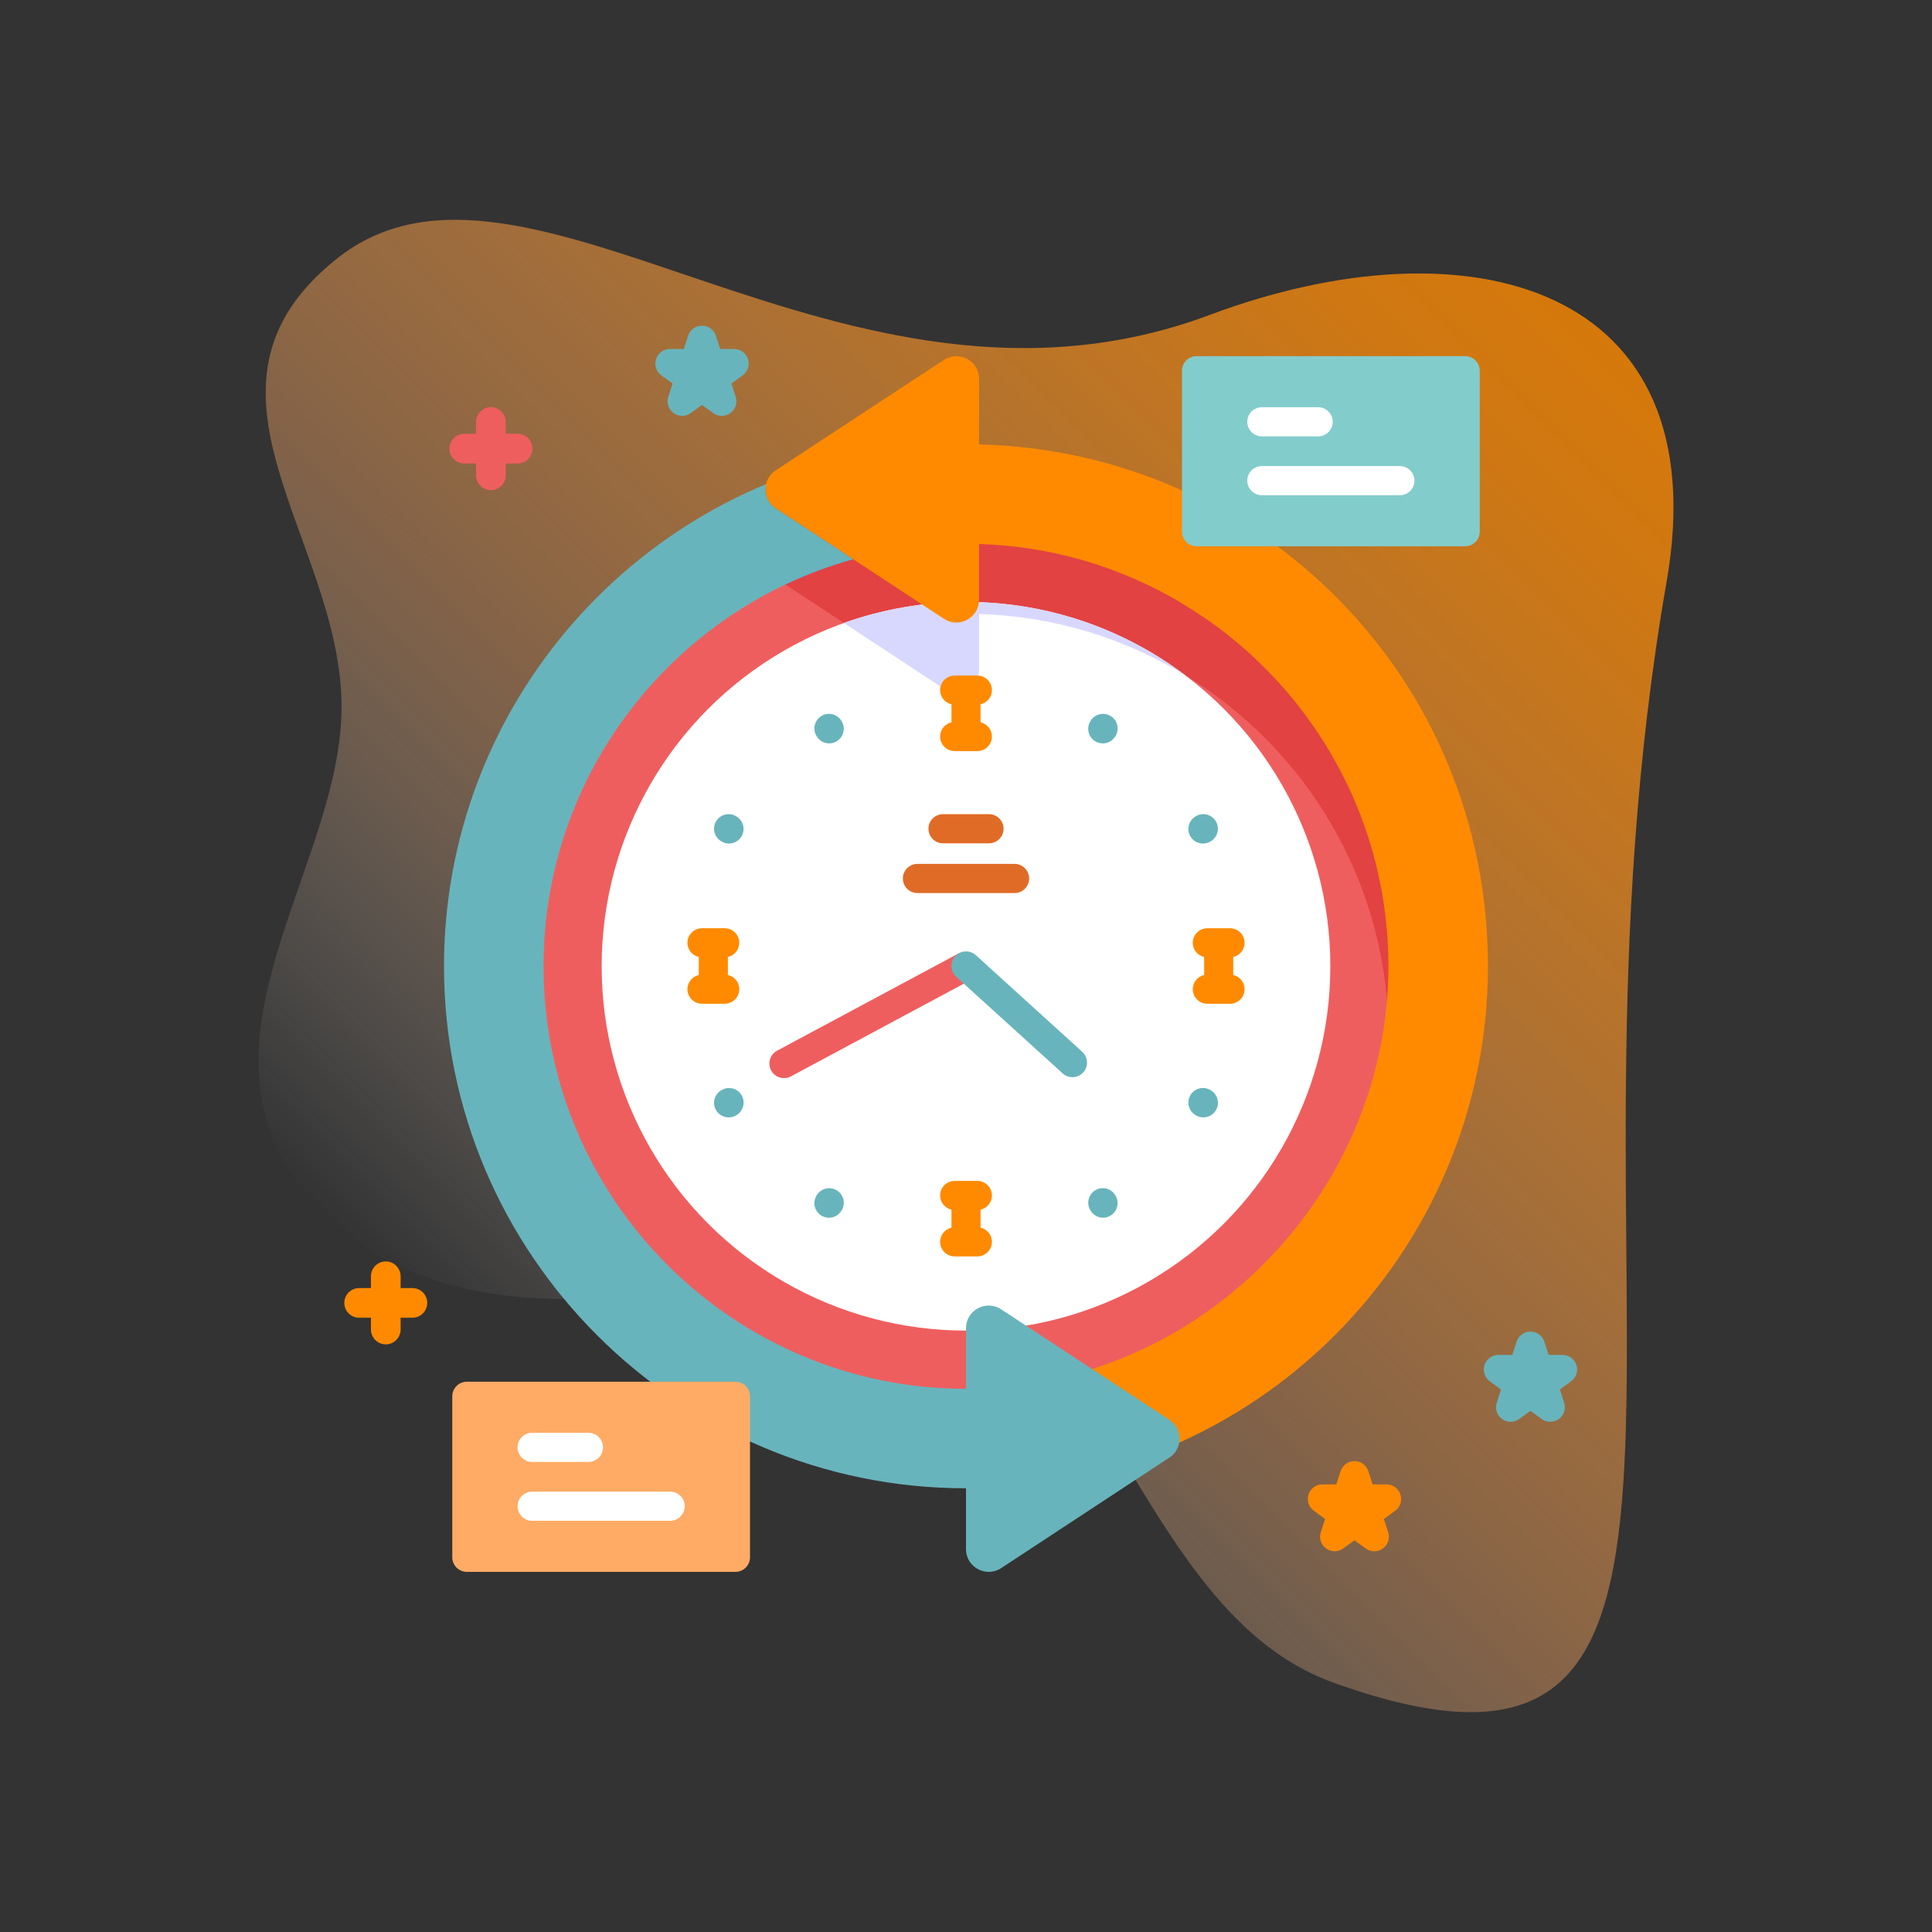 <?xml version="1.0" encoding="UTF-8"?>
<svg id="uuid-3aedfe88-5b22-4a0d-8453-5bc2c6aaa1d6" data-name="Layer 1" xmlns="http://www.w3.org/2000/svg" xmlns:xlink="http://www.w3.org/1999/xlink" viewBox="0 0 500 500">
  <rect x="0" y="0" width="500" height="500" fill="#333333" stroke="none"/>
  <defs>
    <style>
      .uuid-9128bd5c-98c8-4b6f-876b-b7d6e875b90a {
        fill: #ff8a00;
      }

      .uuid-89dc3fba-9f23-4b4e-b3fa-2de44863ba3c {
        fill: #fff;
      }

      .uuid-135857ed-710e-4113-b959-ee01b8f2aff3 {
        fill: url(#uuid-7eaa6c6a-605d-4069-9773-cb0fca1bfe3b);
      }

      .uuid-30dfd4b5-764a-4244-b2c7-d2cab134c9e5 {
        fill: #e06b26;
      }

      .uuid-86f687b0-b19b-4e89-82af-ef790b5b1d1b {
        fill: #ffab66;
      }

      .uuid-532e0d77-e839-428f-8289-1739e28d79df {
        fill: #83cccc;
      }

      .uuid-12b69a76-e020-4397-af03-d2dfeef80741 {
        fill: #ef5e5e;
      }

      .uuid-d224cf00-f6f5-4484-ab5b-8b0120852c6d {
        fill: #e24242;
      }

      .uuid-ee9d016b-3c75-407f-b28b-45638902c3fa {
        fill: #6c6cff;
      }

      .uuid-8730738a-4bba-4250-a185-4b8fc8d5e0d4 {
        fill: #68b4bc;
      }

      .uuid-92e7e50e-2f17-4c2f-aa9a-f4ab1d5e20b9 {
        fill: #d8d8ff;
      }
    </style>
    <linearGradient id="uuid-7eaa6c6a-605d-4069-9773-cb0fca1bfe3b" x1="132.92" y1="138.62" x2="412.73" y2="418.43" gradientTransform="translate(0 502) scale(1 -1)" gradientUnits="userSpaceOnUse">
      <stop offset="0" stop-color="#fff" stop-opacity="0"/>
      <stop offset=".05" stop-color="#fff2e7" stop-opacity=".06"/>
      <stop offset=".25" stop-color="#ffbf8a" stop-opacity=".3"/>
      <stop offset=".35" stop-color="#ffab66" stop-opacity=".4"/>
      <stop offset=".45" stop-color="#ffa451" stop-opacity=".48"/>
      <stop offset=".7" stop-color="#ff9625" stop-opacity=".65"/>
      <stop offset=".89" stop-color="#ff8d0a" stop-opacity=".76"/>
      <stop offset="1" stop-color="#ff8a00" stop-opacity=".8"/>
    </linearGradient>
  </defs>
  <path class="uuid-135857ed-710e-4113-b959-ee01b8f2aff3" d="M431.32,150.56c13.42-77.1-51.48-94.05-118.28-69.05-95.01,35.56-177.04-53.54-225.92-14.52-41.77,33.35.73,72.11,1.27,115.16.5,40.08-38.42,83.3-12.68,122.18,26.34,39.77,84.95,35.87,125.81,22.7,82.85-26.69,82.79,86.49,143.42,108.38,118.51,42.79,53.93-98.38,86.37-284.85h0Z"/>
  <circle class="uuid-12b69a76-e020-4397-af03-d2dfeef80741" cx="250" cy="250.07" r="112.25"/>
  <path class="uuid-d224cf00-f6f5-4484-ab5b-8b0120852c6d" d="M362.25,250.07c0-61.99-50.26-112.25-112.25-112.25-17.82,0-34.66,4.16-49.62,11.55.13.1.25.2.39.29l43.53,28.59c3.91,2.57,9.1-.24,9.1-4.91v-14.44c58.72,1.8,105.94,50.12,105.94,109.27,0,3.02-.13,6-.37,8.96,2.15-8.67,3.29-17.73,3.29-27.06h0Z"/>
  <circle class="uuid-89dc3fba-9f23-4b4e-b3fa-2de44863ba3c" cx="250" cy="250.07" r="94.29"/>
  <path class="uuid-92e7e50e-2f17-4c2f-aa9a-f4ab1d5e20b9" d="M250,155.78c-11.1,0-21.74,1.92-31.63,5.44l25.92,17.03c3.91,2.57,9.1-.24,9.1-4.91v-14.44c19.5.6,37.73,6.33,53.39,15.88-15.79-11.93-35.46-19.01-56.77-19.01Z"/>
  <g>
    <path class="uuid-9128bd5c-98c8-4b6f-876b-b7d6e875b90a" d="M253.77,186.94v-4.66c1.68-.38,2.94-1.88,2.94-3.67,0-2.08-1.69-3.77-3.77-3.77h-5.87c-2.08,0-3.77,1.69-3.77,3.77,0,1.79,1.26,3.29,2.94,3.67v4.66c-1.68.38-2.94,1.88-2.94,3.67,0,2.08,1.69,3.77,3.77,3.77h5.87c2.08,0,3.77-1.69,3.77-3.77,0-1.8-1.26-3.29-2.94-3.67Z"/>
    <path class="uuid-9128bd5c-98c8-4b6f-876b-b7d6e875b90a" d="M253.77,317.72v-4.66c1.68-.38,2.94-1.88,2.94-3.67,0-2.08-1.69-3.77-3.77-3.77h-5.87c-2.08,0-3.77,1.69-3.77,3.77,0,1.79,1.26,3.29,2.94,3.67v4.66c-1.68.38-2.94,1.88-2.94,3.67,0,2.08,1.69,3.77,3.77,3.77h5.87c2.08,0,3.77-1.69,3.77-3.77,0-1.8-1.26-3.29-2.94-3.67Z"/>
    <path class="uuid-9128bd5c-98c8-4b6f-876b-b7d6e875b90a" d="M319.16,252.33v-4.66c1.68-.38,2.94-1.88,2.94-3.67,0-2.08-1.69-3.77-3.77-3.77h-5.87c-2.08,0-3.77,1.69-3.77,3.77,0,1.8,1.26,3.29,2.94,3.67v4.66c-1.68.38-2.94,1.88-2.94,3.67,0,2.08,1.69,3.77,3.77,3.77h5.87c2.08,0,3.77-1.69,3.77-3.77,0-1.79-1.26-3.29-2.94-3.67Z"/>
    <path class="uuid-9128bd5c-98c8-4b6f-876b-b7d6e875b90a" d="M188.38,252.33v-4.66c1.68-.38,2.94-1.88,2.94-3.67,0-2.08-1.69-3.77-3.77-3.77h-5.87c-2.08,0-3.77,1.69-3.77,3.77,0,1.79,1.26,3.29,2.94,3.67v4.66c-1.68.38-2.94,1.88-2.94,3.67,0,2.08,1.69,3.77,3.77,3.77h5.87c2.08,0,3.77-1.69,3.77-3.77,0-1.8-1.26-3.29-2.94-3.67Z"/>
  </g>
  <g>
    <path class="uuid-8730738a-4bba-4250-a185-4b8fc8d5e0d4" d="M311.42,289.18c-.64,0-1.28-.16-1.87-.5l-.1-.06c-1.81-1.04-2.43-3.34-1.39-5.15,1.04-1.81,3.34-2.43,5.15-1.39l.1.06c1.81,1.04,2.43,3.34,1.39,5.15-.7,1.21-1.97,1.89-3.27,1.89Z"/>
    <path class="uuid-8730738a-4bba-4250-a185-4b8fc8d5e0d4" d="M188.67,218.31c-.64,0-1.29-.16-1.89-.51l-.1-.06c-1.8-1.04-2.42-3.35-1.38-5.15,1.04-1.8,3.35-2.42,5.15-1.38l.1.06c1.8,1.04,2.42,3.35,1.38,5.15-.7,1.21-1.97,1.88-3.27,1.88h0Z"/>
    <path class="uuid-8730738a-4bba-4250-a185-4b8fc8d5e0d4" d="M188.58,289.18c-1.3,0-2.57-.68-3.27-1.88-1.04-1.8-.43-4.11,1.38-5.15l.1-.06c1.8-1.04,4.11-.43,5.15,1.38s.43,4.11-1.38,5.15l-.1.06c-.59.34-1.24.51-1.89.51h0Z"/>
    <path class="uuid-8730738a-4bba-4250-a185-4b8fc8d5e0d4" d="M311.32,218.31c-1.31,0-2.58-.68-3.27-1.89-1.04-1.81-.41-4.11,1.39-5.15l.1-.06c1.81-1.04,4.11-.41,5.15,1.39,1.04,1.81.41,4.11-1.39,5.15l-.1.06c-.59.34-1.24.5-1.87.5Z"/>
    <path class="uuid-8730738a-4bba-4250-a185-4b8fc8d5e0d4" d="M285.4,192.39c-.64,0-1.29-.16-1.88-.5-1.81-1.04-2.42-3.35-1.38-5.15l.06-.1c1.04-1.81,3.35-2.43,5.15-1.38,1.81,1.04,2.42,3.35,1.38,5.15l-.06.1c-.7,1.21-1.97,1.89-3.27,1.89Z"/>
    <path class="uuid-8730738a-4bba-4250-a185-4b8fc8d5e0d4" d="M214.53,315.14c-.64,0-1.29-.16-1.88-.5-1.81-1.04-2.42-3.35-1.38-5.15l.06-.1c1.04-1.81,3.35-2.42,5.15-1.38,1.81,1.04,2.42,3.35,1.38,5.15l-.06.1c-.7,1.21-1.97,1.89-3.27,1.89h0Z"/>
    <path class="uuid-8730738a-4bba-4250-a185-4b8fc8d5e0d4" d="M285.47,315.14c-1.3,0-2.57-.68-3.27-1.89l-.06-.1c-1.04-1.8-.42-4.11,1.38-5.15,1.81-1.04,4.11-.42,5.15,1.38l.06.1c1.04,1.8.42,4.11-1.38,5.15-.59.34-1.24.51-1.88.51h0Z"/>
    <path class="uuid-8730738a-4bba-4250-a185-4b8fc8d5e0d4" d="M214.6,192.39c-1.3,0-2.57-.68-3.27-1.89l-.06-.1c-1.04-1.8-.42-4.11,1.38-5.15,1.8-1.04,4.11-.42,5.15,1.38l.06.1c1.04,1.8.42,4.11-1.38,5.15-.59.34-1.24.51-1.88.51h0Z"/>
  </g>
  <path class="uuid-12b69a76-e020-4397-af03-d2dfeef80741" d="M251.78,253.32l-47.1,25.25c-.57.3-1.18.45-1.78.45-1.34,0-2.65-.72-3.33-1.99-.98-1.84-.29-4.12,1.54-5.11l47.1-25.25,3.56,6.65Z"/>
  <path class="uuid-8730738a-4bba-4250-a185-4b8fc8d5e0d4" d="M277.54,278.77c-.9,0-1.81-.32-2.53-.98l-27.54-25c-1.54-1.4-1.66-3.79-.26-5.33,1.4-1.54,3.79-1.66,5.33-.26l27.54,25c1.54,1.4,1.66,3.79.26,5.33-.74.82-1.77,1.24-2.79,1.24h0Z"/>
  <path class="uuid-ee9d016b-3c75-407f-b28b-45638902c3fa" d="M200.76,149.66l2.46,1.62c5.61-2.67,11.48-4.87,17.57-6.56l-13.72-9.01-6.31,4.14c-3.53,2.32-3.53,7.5,0,9.82Z"/>
  <path class="uuid-9128bd5c-98c8-4b6f-876b-b7d6e875b90a" d="M253.38,115.02v-16.97c0-4.67-5.19-7.47-9.1-4.91l-43.53,28.59c-3.53,2.32-3.53,7.5,0,9.82l43.53,28.59c3.9,2.56,9.1-.24,9.1-4.91v-14.44c58.72,1.8,105.94,50.12,105.94,109.27s-49.05,109.33-109.33,109.33v25.76c74.49,0,135.09-60.6,135.09-135.09s-58.78-133.25-131.71-135.05h0Z"/>
  <path class="uuid-9128bd5c-98c8-4b6f-876b-b7d6e875b90a" d="M305.9,155.71c0,.16.03.31.05.46,1.76,1.05,3.49,2.16,5.19,3.31h38.99c-12.31-13.59-27.34-24.68-44.23-32.38v28.61Z"/>
  <path class="uuid-8730738a-4bba-4250-a185-4b8fc8d5e0d4" d="M302.62,377.23l-43.52,28.6c-3.91,2.56-9.1-.24-9.1-4.91v-15.75c-74.49,0-135.09-60.6-135.09-135.09,0-56.18,34.47-104.47,83.37-124.8-.55,2.28.28,4.84,2.48,6.29l20.03,13.16c-46.14,12.8-80.12,55.19-80.12,105.36,0,60.28,49.05,109.33,109.33,109.33v-15.66c0-4.67,5.19-7.48,9.1-4.91l43.52,28.59c3.53,2.32,3.53,7.5,0,9.81Z"/>
  <path class="uuid-30dfd4b5-764a-4244-b2c7-d2cab134c9e5" d="M262.57,231.12h-25.14c-2.08,0-3.77-1.69-3.77-3.77s1.69-3.77,3.77-3.77h25.14c2.08,0,3.77,1.69,3.77,3.77s-1.69,3.77-3.77,3.77Z"/>
  <path class="uuid-30dfd4b5-764a-4244-b2c7-d2cab134c9e5" d="M255.95,218.25h-11.9c-2.08,0-3.77-1.69-3.77-3.77s1.69-3.77,3.77-3.77h11.9c2.08,0,3.77,1.69,3.77,3.77s-1.69,3.77-3.77,3.77Z"/>
  <path class="uuid-86f687b0-b19b-4e89-82af-ef790b5b1d1b" d="M120.82,406.8h69.51c2.08,0,3.77-1.69,3.77-3.77v-41.67c0-2.08-1.69-3.77-3.77-3.77h-69.51c-2.08,0-3.77,1.69-3.77,3.77v41.67c0,2.08,1.69,3.77,3.77,3.77Z"/>
  <path class="uuid-89dc3fba-9f23-4b4e-b3fa-2de44863ba3c" d="M152.29,378.35h-14.58c-2.08,0-3.77-1.69-3.77-3.77s1.69-3.77,3.77-3.77h14.58c2.08,0,3.77,1.69,3.77,3.77s-1.69,3.77-3.77,3.77Z"/>
  <path class="uuid-89dc3fba-9f23-4b4e-b3fa-2de44863ba3c" d="M173.44,393.58h-35.72c-2.08,0-3.77-1.69-3.77-3.77s1.69-3.77,3.77-3.77h35.72c2.08,0,3.77,1.69,3.77,3.77s-1.69,3.77-3.77,3.77Z"/>
  <path class="uuid-532e0d77-e839-428f-8289-1739e28d79df" d="M309.67,141.38h69.51c2.08,0,3.77-1.69,3.77-3.77v-41.67c0-2.08-1.69-3.77-3.77-3.77h-69.51c-2.08,0-3.77,1.69-3.77,3.77v41.67c0,2.08,1.69,3.77,3.77,3.77Z"/>
  <path class="uuid-89dc3fba-9f23-4b4e-b3fa-2de44863ba3c" d="M341.14,112.93h-14.58c-2.08,0-3.77-1.69-3.77-3.77s1.69-3.77,3.77-3.77h14.58c2.08,0,3.77,1.69,3.77,3.77s-1.69,3.77-3.77,3.77Z"/>
  <path class="uuid-89dc3fba-9f23-4b4e-b3fa-2de44863ba3c" d="M362.29,128.16h-35.72c-2.08,0-3.77-1.69-3.77-3.77s1.69-3.77,3.77-3.77h35.72c2.08,0,3.77,1.69,3.77,3.77s-1.69,3.77-3.77,3.77Z"/>
  <path class="uuid-9128bd5c-98c8-4b6f-876b-b7d6e875b90a" d="M355.66,401.47c-.78,0-1.56-.24-2.22-.72l-2.91-2.12-2.91,2.12c-1.32.96-3.11.96-4.43,0-1.32-.96-1.88-2.66-1.37-4.22l1.11-3.42-2.91-2.12c-1.32-.96-1.87-2.66-1.37-4.22.5-1.55,1.95-2.61,3.59-2.61h3.6l1.11-3.42c.5-1.55,1.95-2.61,3.59-2.61s3.08,1.05,3.59,2.61l1.11,3.42h3.6c1.63,0,3.08,1.05,3.59,2.61.51,1.55-.05,3.26-1.37,4.22l-2.91,2.12,1.11,3.42c.51,1.55-.05,3.26-1.37,4.22-.67.48-1.44.72-2.22.72h0Z"/>
  <path class="uuid-8730738a-4bba-4250-a185-4b8fc8d5e0d4" d="M186.8,107.63c-.78,0-1.56-.24-2.22-.72l-2.91-2.12-2.91,2.12c-1.32.96-3.11.96-4.43,0-1.32-.96-1.88-2.66-1.37-4.22l1.11-3.42-2.91-2.12c-1.32-.96-1.88-2.66-1.37-4.22.5-1.55,1.95-2.61,3.59-2.61h3.6l1.11-3.42c.5-1.55,1.95-2.61,3.59-2.61s3.08,1.05,3.59,2.61l1.11,3.42h3.6c1.63,0,3.08,1.05,3.59,2.61.51,1.55-.05,3.26-1.37,4.22l-2.91,2.12,1.11,3.42c.51,1.55-.05,3.26-1.37,4.22-.67.48-1.44.72-2.22.72h0Z"/>
  <path class="uuid-8730738a-4bba-4250-a185-4b8fc8d5e0d4" d="M401.2,367.96c-.78,0-1.56-.24-2.22-.72l-2.91-2.12-2.91,2.12c-1.32.96-3.11.96-4.43,0-1.32-.96-1.88-2.66-1.37-4.22l1.11-3.42-2.91-2.12c-1.32-.96-1.88-2.66-1.37-4.22.5-1.55,1.95-2.61,3.59-2.61h3.6l1.11-3.42c.5-1.55,1.95-2.61,3.59-2.61s3.08,1.05,3.59,2.61l1.11,3.42h3.6c1.63,0,3.08,1.05,3.59,2.61.51,1.55-.05,3.26-1.37,4.22l-2.91,2.12,1.11,3.42c.51,1.55-.05,3.26-1.37,4.22-.67.48-1.44.72-2.22.72h0Z"/>
  <path class="uuid-9128bd5c-98c8-4b6f-876b-b7d6e875b90a" d="M106.73,333.35h-3.05v-3.05c0-2.12-1.72-3.84-3.84-3.84s-3.84,1.72-3.84,3.84v3.05h-3.05c-2.12,0-3.84,1.72-3.84,3.84s1.72,3.84,3.84,3.84h3.05v3.05c0,2.12,1.72,3.84,3.84,3.84s3.84-1.72,3.84-3.84v-3.05h3.05c2.12,0,3.84-1.72,3.84-3.84s-1.72-3.84-3.84-3.84Z"/>
  <path class="uuid-12b69a76-e020-4397-af03-d2dfeef80741" d="M133.94,112.27h-3.05v-3.05c0-2.12-1.72-3.84-3.84-3.84s-3.84,1.72-3.84,3.84v3.05h-3.05c-2.12,0-3.84,1.72-3.84,3.84s1.72,3.84,3.84,3.84h3.05v3.05c0,2.12,1.72,3.84,3.84,3.84s3.84-1.72,3.84-3.84v-3.05h3.05c2.12,0,3.84-1.72,3.84-3.84s-1.72-3.84-3.84-3.84Z"/>
</svg>